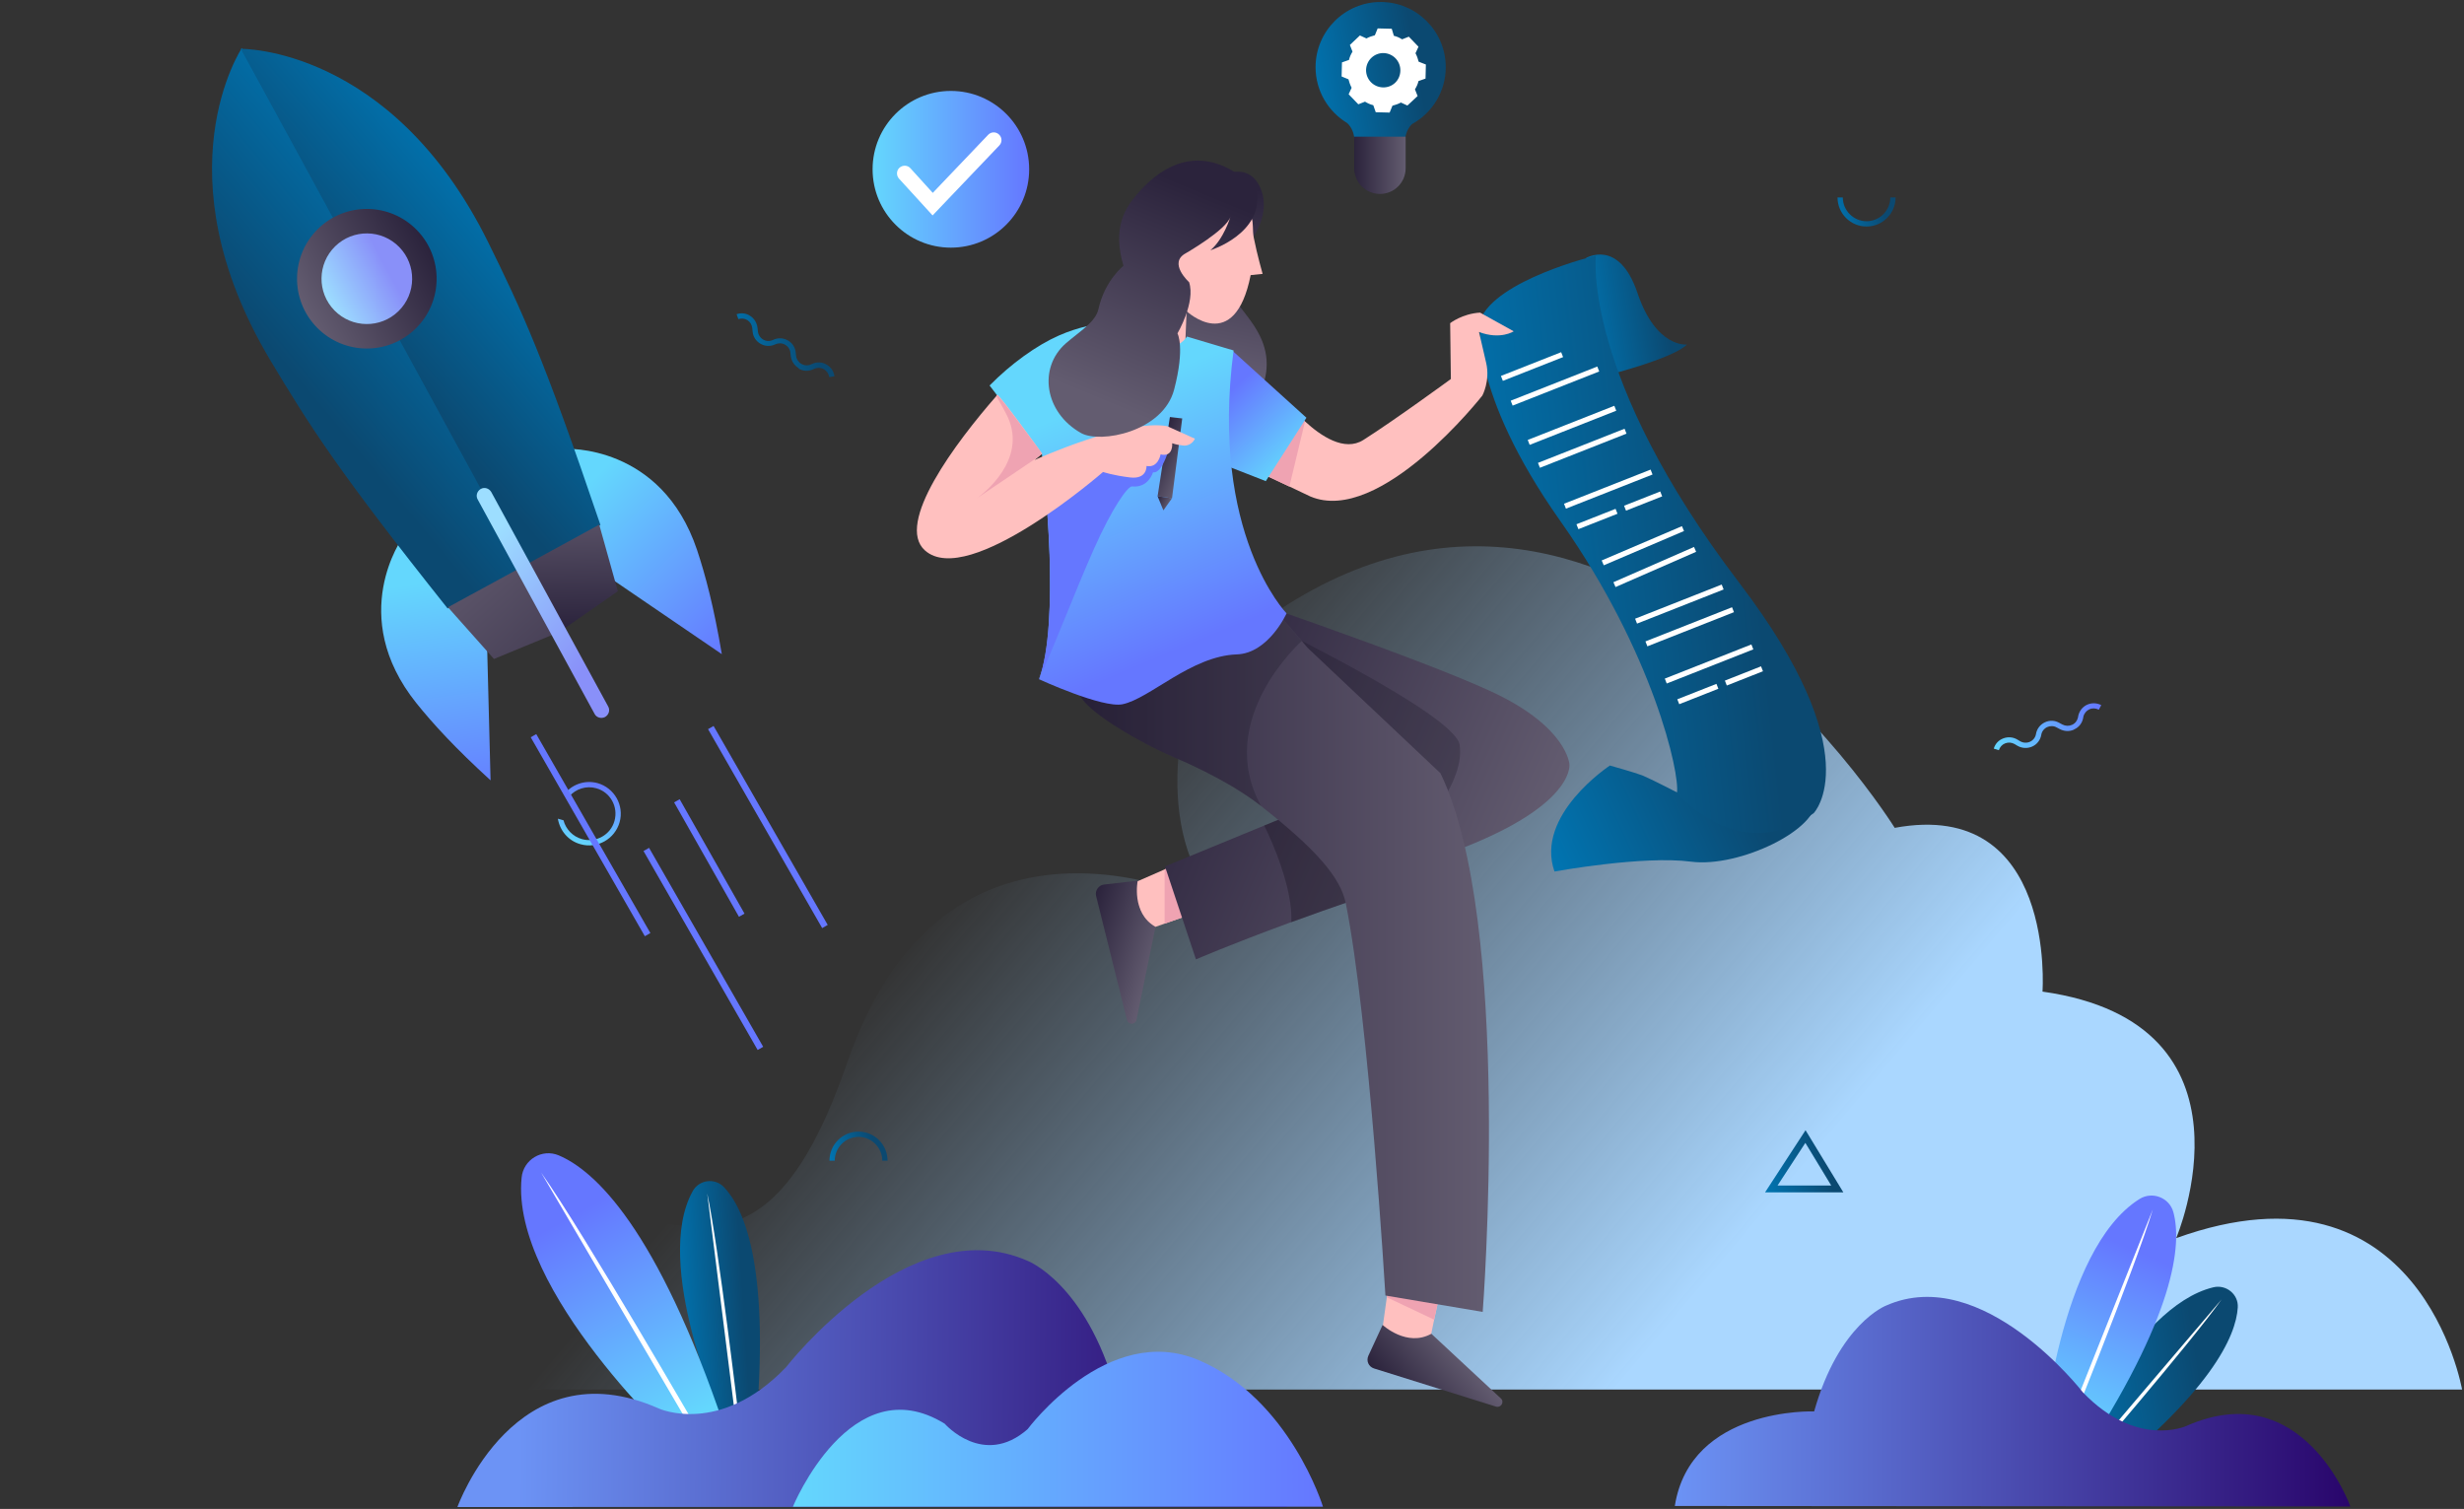 <svg width="436" height="267" viewBox="0 0 436 267" fill="none" xmlns="http://www.w3.org/2000/svg">
<rect x="0" y="0" width="436" height="267" fill="#333333" stroke="none"/>
<path d="M62.821 245.875H435.66C435.66 245.875 428.345 203.501 385.075 219.079C385.075 219.079 401.262 181.067 361.416 175.459C361.416 175.459 363.906 141.186 335.267 146.482C335.267 146.482 279.856 57.372 214.173 117.506C207.978 123.177 203.838 150.221 217.068 161.095C217.068 161.095 168.319 134.58 149.89 188.078C131.43 241.606 110.605 201.351 84.58 217.926C58.587 234.502 62.821 245.875 62.821 245.875Z" fill="url(#paint0_linear_0_1856)"/>
<path d="M284.868 135.453C284.868 135.453 271.544 144.209 275.062 154.21C275.062 154.21 290.689 151.344 299.219 152.465C307.748 153.587 322.068 146.67 321.258 141.342L296.759 140.22C296.759 140.22 292.183 137.852 290.596 137.198C289.195 136.668 284.868 135.453 284.868 135.453Z" fill="url(#paint1_linear_0_1856)"/>
<path d="M283.748 66.564C283.748 66.564 296.075 63.48 298.503 60.956C298.503 60.956 293.055 61.641 289.756 51.858C286.456 42.075 280.604 45.689 280.604 45.689L283.748 66.564Z" fill="url(#paint2_linear_0_1856)"/>
<path d="M282.378 45.221C282.378 45.221 264.758 49.458 261.926 56.593C261.926 56.593 259.715 69.025 276.152 92.269C292.557 115.512 297.289 136.949 296.729 140.282C296.729 140.282 307.78 153.493 320.916 143.897C320.916 143.897 331.033 133.646 307.749 103.112C279.856 66.501 282.378 45.221 282.378 45.221Z" fill="url(#paint3_linear_0_1856)"/>
<path d="M276.244 62.316L265.586 66.52L265.928 67.389L276.587 63.186L276.244 62.316Z" fill="white"/>
<path d="M282.636 64.857L267.315 70.899L267.657 71.769L282.979 65.726L282.636 64.857Z" fill="white"/>
<path d="M285.651 71.802L270.329 77.844L270.671 78.714L285.993 72.671L285.651 71.802Z" fill="white"/>
<path d="M287.463 75.859L272.142 81.902L272.484 82.771L287.805 76.729L287.463 75.859Z" fill="white"/>
<path d="M304.65 103.432L289.329 109.474L289.671 110.344L304.992 104.301L304.65 103.432Z" fill="white"/>
<path d="M306.479 107.449L291.158 113.492L291.5 114.362L306.822 108.319L306.479 107.449Z" fill="white"/>
<path d="M297.616 93.1L283.416 99.167L283.783 100.026L297.983 93.959L297.616 93.1Z" fill="white"/>
<path d="M299.753 96.78L285.491 103.018L285.865 103.875L300.127 97.637L299.753 96.78Z" fill="white"/>
<path d="M292.07 83.091L276.749 89.133L277.091 90.003L292.413 83.96L292.07 83.091Z" fill="white"/>
<path d="M285.872 90.034L278.951 92.764L279.293 93.633L286.214 90.903L285.872 90.034Z" fill="white"/>
<path d="M293.777 86.962L287.377 89.486L287.719 90.355L294.119 87.831L293.777 86.962Z" fill="white"/>
<path d="M309.905 114.03L294.583 120.073L294.926 120.942L310.247 114.9L309.905 114.03Z" fill="white"/>
<path d="M303.719 121.004L296.797 123.733L297.139 124.602L304.061 121.873L303.719 121.004Z" fill="white"/>
<path d="M311.612 117.903L305.212 120.427L305.555 121.296L311.955 118.772L311.612 117.903Z" fill="white"/>
<path d="M365.525 258.525C365.525 258.525 377.386 231.169 391.674 227.772C393.947 227.243 396.126 229.05 395.97 231.355C395.659 236.341 391.394 246.405 369.79 263.198L365.525 258.525Z" fill="url(#paint4_linear_0_1856)"/>
<path d="M367.176 260.394C367.362 260.144 393.107 229.922 393.107 229.922C387.597 237.68 367.86 260.549 367.642 260.799L367.176 260.394Z" fill="white"/>
<path d="M361.354 255.44C361.354 255.44 364.249 221.166 378.569 212.162C380.841 210.729 383.892 211.913 384.577 214.499C386.071 220.076 385.137 232.632 367.705 258.96L361.354 255.44Z" fill="url(#paint5_linear_0_1856)"/>
<path d="M363.844 256.872C363.969 256.529 380.934 213.999 380.934 213.999C377.79 224.499 364.622 256.81 364.498 257.121L363.844 256.872Z" fill="white"/>
<path d="M415.893 266.563C415.893 266.563 407.551 243.164 386.849 252.324C386.849 252.324 378.102 256.312 368.545 246.342C368.545 246.342 350.832 223.441 333.742 231.012C333.742 231.012 325.399 234.19 321.01 249.738C321.01 249.738 299.126 248.928 296.355 266.47L415.893 266.563Z" fill="url(#paint6_linear_0_1856)"/>
<path d="M127.601 250.859C127.601 250.859 115.46 223.628 122.558 210.791C123.678 208.734 126.48 208.361 128.099 210.043C131.554 213.657 136.099 223.565 133.889 250.859H127.601Z" fill="url(#paint7_linear_0_1856)"/>
<path d="M130.123 250.89C130.091 250.578 125.142 211.164 125.142 211.164C127.134 220.449 130.683 250.485 130.714 250.797L130.123 250.89Z" fill="white"/>
<path d="M120.286 256.031C120.286 256.031 90.277 228.395 92.3 208.36C92.612 205.182 95.911 203.188 98.869 204.434C105.157 207.083 116.239 217.116 128.224 252.604L120.286 256.031Z" fill="url(#paint8_linear_0_1856)"/>
<path d="M123.461 254.723C123.243 254.349 95.755 207.488 95.755 207.488C103.289 218.081 123.959 253.944 124.208 254.286L123.461 254.723Z" fill="white"/>
<path d="M80.938 266.656C80.938 266.656 91.211 237.991 116.613 249.239C116.613 249.239 127.352 254.13 139.088 241.917C139.088 241.917 160.817 213.813 181.829 223.097C181.829 223.097 192.102 227.023 197.456 246.092C197.456 246.092 224.321 245.126 227.745 266.624L80.938 266.656Z" fill="url(#paint9_linear_0_1856)"/>
<path d="M140.302 266.594C140.302 266.594 150.575 241.668 167.167 251.919C167.167 251.919 174.015 259.74 181.829 252.885C181.829 252.885 195.993 233.817 212.118 240.671C228.243 247.526 234.096 266.594 234.096 266.594H140.302Z" fill="url(#paint10_linear_0_1856)"/>
<path d="M151.913 201.164C149.61 201.164 147.711 203.065 147.711 205.371H146.777C146.777 202.535 149.08 200.23 151.913 200.23C154.746 200.23 157.05 202.535 157.05 205.371H156.116C156.116 203.065 154.217 201.164 151.913 201.164Z" fill="url(#paint11_linear_0_1856)"/>
<path d="M99.771 140.624L100.736 140.905C101.888 139.596 103.725 138.973 105.499 139.472C107.99 140.157 109.422 142.743 108.737 145.236C108.052 147.728 105.468 149.161 102.978 148.476C101.328 148.009 100.114 146.7 99.709 145.142L98.713 144.862C99.055 146.949 100.55 148.788 102.729 149.38C105.717 150.221 108.799 148.445 109.639 145.485C110.48 142.494 108.705 139.409 105.748 138.568C103.476 137.945 101.11 138.817 99.771 140.624Z" fill="url(#paint12_linear_0_1856)"/>
<path d="M141.267 65.099C140.52 64.632 140.053 63.884 139.929 63.011L139.867 62.419C139.804 61.796 139.431 61.267 138.901 60.986C138.372 60.675 137.75 60.675 137.189 60.924C136.349 61.329 135.384 61.298 134.574 60.831C133.765 60.363 133.236 59.553 133.174 58.649L133.111 58.057C133.049 57.465 132.738 56.967 132.271 56.655C131.773 56.344 131.181 56.282 130.652 56.468L130.341 55.596C131.15 55.316 132.053 55.409 132.769 55.908C133.485 56.375 133.952 57.154 134.045 58.026L134.108 58.618C134.17 59.241 134.512 59.771 135.041 60.083C135.571 60.394 136.224 60.425 136.785 60.145C137.625 59.74 138.559 59.771 139.368 60.207C140.178 60.644 140.707 61.422 140.8 62.357L140.863 62.949C140.925 63.541 141.267 64.071 141.797 64.382C142.326 64.694 142.948 64.725 143.509 64.476L143.727 64.382C144.536 64.008 145.47 64.04 146.248 64.507C147.026 64.943 147.556 65.722 147.649 66.595L146.715 66.719C146.653 66.127 146.279 65.629 145.781 65.317C145.252 65.037 144.629 65.006 144.1 65.255L143.882 65.348C143.042 65.722 142.139 65.691 141.33 65.224C141.33 65.13 141.298 65.099 141.267 65.099Z" fill="url(#paint13_linear_0_1856)"/>
<path d="M330.286 39.145C327.982 39.145 326.083 37.244 326.083 34.938H325.149C325.149 37.774 327.453 40.079 330.286 40.079C333.119 40.079 335.422 37.774 335.422 34.938H334.488C334.488 37.244 332.589 39.145 330.286 39.145Z" fill="url(#paint14_linear_0_1856)"/>
<path d="M326.177 210.978H312.325L319.485 199.98L326.177 210.978ZM314.535 209.763H324.029L319.453 202.223L314.535 209.763Z" fill="url(#paint15_linear_0_1856)"/>
<path d="M366.926 129.128C366.116 129.47 365.245 129.408 364.466 129.003L363.937 128.723C363.408 128.411 362.754 128.411 362.225 128.66C361.665 128.941 361.291 129.439 361.198 130.031C361.042 130.935 360.451 131.714 359.61 132.088C358.77 132.462 357.805 132.43 356.995 131.963L356.466 131.651C355.968 131.371 355.376 131.309 354.816 131.527C354.256 131.745 353.882 132.181 353.695 132.742L352.793 132.462C353.042 131.62 353.633 130.966 354.474 130.654C355.283 130.343 356.186 130.405 356.933 130.841L357.462 131.153C357.991 131.465 358.645 131.496 359.205 131.246C359.766 130.997 360.17 130.467 360.264 129.876C360.419 128.972 360.98 128.224 361.82 127.819C362.661 127.414 363.595 127.445 364.404 127.913L364.933 128.193C365.462 128.473 366.085 128.505 366.645 128.255C367.206 128.006 367.579 127.508 367.704 126.916L367.735 126.697C367.922 125.825 368.482 125.077 369.291 124.703C370.101 124.329 371.035 124.361 371.813 124.766L371.377 125.576C370.848 125.295 370.225 125.264 369.696 125.513C369.167 125.763 368.762 126.261 368.638 126.853L368.607 127.071C368.42 127.975 367.859 128.692 367.019 129.065C366.988 129.097 366.957 129.128 366.926 129.128Z" fill="url(#paint16_linear_0_1856)"/>
<path d="M168.256 43.819C175.907 43.819 182.109 37.611 182.109 29.954C182.109 22.296 175.907 16.089 168.256 16.089C160.606 16.089 154.404 22.296 154.404 29.954C154.404 37.611 160.606 43.819 168.256 43.819Z" fill="url(#paint17_linear_0_1856)"/>
<path d="M165.019 38.117L159.073 31.606C158.575 31.045 158.606 30.172 159.166 29.674C159.727 29.175 160.598 29.206 161.096 29.767L165.05 34.129L174.856 23.847C175.385 23.287 176.257 23.287 176.786 23.816C177.346 24.346 177.346 25.218 176.817 25.748L165.019 38.117Z" fill="white"/>
<path d="M255.824 11.881C255.824 5.525 250.656 0.353 244.306 0.353C237.956 0.353 232.788 5.525 232.788 11.881C232.788 16.088 235.029 19.733 238.36 21.758C238.858 22.194 239.543 23.098 239.668 24.656H248.633C248.633 24.656 248.726 22.973 249.878 21.945C253.427 19.982 255.824 16.212 255.824 11.881Z" fill="url(#paint18_linear_0_1856)"/>
<path d="M239.636 29.765V24.188H248.726V29.765C248.726 32.289 246.703 34.315 244.181 34.315C241.66 34.315 239.636 32.289 239.636 29.765Z" fill="url(#paint19_linear_0_1856)"/>
<path d="M251.03 10.915C250.905 10.416 250.719 9.887 250.469 9.419L250.999 8.267L249.287 6.491L248.104 6.958C247.637 6.678 247.201 6.459 246.641 6.335L246.267 5.089L243.777 5.026L243.279 6.241C242.78 6.366 242.251 6.553 241.784 6.802L240.633 6.273L238.858 7.955L239.325 9.139C239.045 9.606 238.827 10.043 238.702 10.603L237.457 11.04L237.395 13.532L238.609 14.031C238.734 14.529 238.92 15.059 239.169 15.526L238.64 16.679L240.352 18.455L241.535 17.988C242.002 18.268 242.438 18.486 242.998 18.611L243.434 19.857L245.893 19.919L246.391 18.704C246.89 18.58 247.419 18.393 247.886 18.143L249.038 18.673L250.843 16.991L250.376 15.807C250.656 15.339 250.874 14.903 250.999 14.342L252.244 13.906L252.306 11.414L251.03 10.915ZM244.679 15.464C242.998 15.402 241.691 14.031 241.722 12.348C241.784 10.666 243.154 9.357 244.835 9.388C246.516 9.451 247.823 10.822 247.792 12.504C247.761 14.218 246.391 15.526 244.679 15.464Z" fill="white"/>
<path d="M210.251 34.533L214.733 31.698C214.733 31.698 220.43 28.022 222.858 32.913C225.286 37.805 221.239 42.666 221.239 42.666C221.239 42.666 217.566 50.393 218.811 53.228C220.025 56.063 228.15 61.765 221.644 71.954C215.138 82.111 210.251 84.167 210.251 84.167C210.251 84.167 204.149 39.83 210.251 34.533Z" fill="url(#paint20_linear_0_1856)"/>
<path d="M255.389 226.027L253.77 233.505L252.929 237.586L244.524 235.81L245.396 229.548L246.05 224.656L255.389 226.027Z" fill="#FFC0BF"/>
<path d="M242.127 239.892L244.649 234.439C244.649 234.439 248.945 238.427 253.272 235.997L265.568 247.432C266.253 248.055 265.599 249.145 264.727 248.896L243.124 242.135C242.158 241.823 241.723 240.795 242.127 239.892Z" fill="url(#paint21_linear_0_1856)"/>
<path d="M214.11 160.627L206.079 163.431L202.966 164.521L200.102 156.451L206.079 153.834L210.437 151.934L214.11 160.627Z" fill="#FFC0BF"/>
<path d="M195.371 156.513L201.316 155.828C201.316 155.828 200.133 161.561 204.46 163.991L201.098 180.442C200.912 181.346 199.635 181.377 199.417 180.473L193.939 158.476C193.752 157.573 194.406 156.607 195.371 156.513Z" fill="url(#paint22_linear_0_1856)"/>
<path d="M261.708 58.742C261.708 58.742 262.704 63.011 262.984 64.257C263.7 67.404 262.3 69.99 262.3 69.99C262.3 69.99 244.213 93.078 231.855 87.844L228.119 86.068L220.773 82.609L227.839 71.268C227.839 71.268 229.053 72.857 230.89 74.539C233.692 77.125 237.894 79.992 241.256 77.842C246.859 74.29 256.727 67.062 256.727 67.062L256.603 57.185C256.603 57.185 258.72 55.502 261.895 55.315L267.841 58.618C267.872 58.618 265.506 60.176 261.708 58.742Z" fill="#FFC0BF"/>
<path d="M214.11 160.627L206.079 163.431V153.834L210.437 151.934L214.11 160.627Z" fill="#EFA3B2"/>
<path d="M230.921 74.57L228.15 86.098L220.803 82.64L227.87 71.298C227.87 71.267 229.084 72.856 230.921 74.57Z" fill="#EFA3B2"/>
<path d="M252.151 152.401C247.606 153.866 243.995 157.729 240.166 159.038C235.621 160.596 231.575 162.029 228.088 163.306C217.255 167.295 211.62 169.756 211.62 169.756L206.142 153.305L223.699 146.076L228.43 144.145L240.945 139.004L213.862 103.796C213.862 103.796 250.315 116.072 263.825 122.334C277.335 128.566 277.709 135.234 277.709 135.234C277.709 135.234 278.954 143.74 252.151 152.401Z" fill="url(#paint23_linear_0_1856)"/>
<path opacity="0.25" d="M222.08 109.279C222.08 109.279 257.505 126.26 258.284 131.806C259.373 139.564 249.131 148.942 249.131 148.942L222.08 109.279Z" fill="#171321"/>
<path d="M255.388 226.027L253.769 233.505L245.396 229.548L246.049 224.656L255.388 226.027Z" fill="#EFA3B2"/>
<path opacity="0.35" d="M240.166 159.038C235.621 160.595 231.979 161.904 228.492 163.181C228.835 157.324 225.037 148.693 223.698 146.076L228.43 144.144L240.166 159.038Z" fill="#171321"/>
<path d="M231.17 73.916L217.815 61.827L215.045 81.643L223.979 85.133L231.17 73.916Z" fill="url(#paint24_linear_0_1856)"/>
<path d="M209.504 66.033L209.971 55.066C209.971 55.066 218.438 63.011 221.302 48.679L223.419 48.461C223.419 48.461 222.454 45.096 221.862 42.104C221.582 40.733 221.831 39.425 221.457 38.521C220.835 37.026 217.597 34.128 217.597 34.128L202.531 39.02L202.78 47.588L200.974 64.538L209.504 66.033Z" fill="#FFC0BF"/>
<path d="M262.361 232.133L245.147 229.235C245.147 229.235 242.252 180.411 238.143 159.879C237.209 155.205 232.757 150.189 223.138 142.617C216.974 137.757 207.916 134.08 207.916 134.08C206.764 133.582 205.674 133.052 204.616 132.554C199.573 130.061 191.448 125.294 190.825 122.396C190.794 122.209 190.763 122.022 190.794 121.867C193.378 105.602 187.619 99.215 187.619 99.215L213.177 93.544L226.002 108.375L230.329 113.392L231.387 114.638L254.89 136.822C267.716 163.306 262.361 232.133 262.361 232.133Z" fill="url(#paint25_linear_0_1856)"/>
<path opacity="0.25" d="M223.138 142.618C216.975 137.757 207.916 134.081 207.916 134.081C206.764 133.582 205.675 133.052 204.616 132.554C199.573 130.061 191.448 125.294 190.826 122.396L198.079 117.629L226.002 108.407L230.329 113.423C230.36 113.423 214.702 127.257 223.138 142.618Z" fill="#171321"/>
<path d="M227.652 108.531C227.652 108.531 224.477 115.604 218.842 115.791C210.78 116.071 203.464 123.611 198.639 124.609C195.09 125.356 183.852 120.184 183.852 120.184C185.72 115.199 185.969 106.319 185.72 98.187C185.533 93.108 185.16 88.31 184.849 84.976C184.6 82.079 184.35 80.271 184.35 80.271L175.105 68.213C178.903 64.35 183.417 61.11 187.37 59.365C194.187 56.374 200.351 56.934 200.351 56.934C206.608 65.129 210.032 59.552 210.032 59.552L218.282 62.013C214.017 94.51 227.652 108.531 227.652 108.531Z" fill="url(#paint26_linear_0_1856)"/>
<path d="M209.192 74.04L207.387 88.154L204.834 87.812L207.013 73.791L209.192 74.04Z" fill="url(#paint27_linear_0_1856)"/>
<path d="M205.861 90.304L204.834 87.812L207.387 88.154L205.861 90.304Z" fill="url(#paint28_linear_0_1856)"/>
<path d="M204.025 83.574C204.025 83.574 203.216 86.378 200.321 86.067C199.605 85.973 196.834 89.743 193.472 97.346C190.172 104.761 186.375 114.825 183.853 120.184C185.721 115.199 185.97 106.319 185.721 98.187C185.534 93.108 185.16 88.31 184.849 84.976L207.418 77.187C207.418 77.187 206.08 83.886 204.025 83.574Z" fill="url(#paint29_linear_0_1856)"/>
<path d="M211.433 77.624C211.091 78.402 210.282 78.901 209.441 78.839C208.85 78.776 208.134 78.683 207.418 78.433C207.418 78.433 207.667 80.957 205.363 80.397C205.363 80.397 204.958 82.858 202.873 82.453C202.873 82.453 203.028 84.852 199.947 84.478C196.865 84.104 195.184 83.512 195.184 83.512C195.184 83.512 171.401 104.232 163.681 97.408C158.326 92.672 169.097 78.309 176.35 70.021C176.381 69.959 176.444 69.928 176.475 69.865C176.693 69.616 184.413 80.272 184.413 80.272L183.666 80.895L183.074 81.394C183.074 81.394 199.168 74.072 206.546 75.411L211.433 77.624Z" fill="#FFC0BF"/>
<path d="M198.795 47.027C198.795 47.027 195.495 49.613 194.375 54.66C193.877 56.997 191.013 58.649 188.585 60.767C183.666 65.098 184.818 72.981 191.293 76.626C194.655 78.527 205.799 76.439 207.76 68.931C209.722 61.422 208.352 58.991 208.352 58.991C208.352 58.991 211.589 53.476 210.406 49.925C210.406 49.925 206.64 46.528 209.815 44.815C209.815 44.815 216.944 40.733 217.722 38.365C217.722 38.365 216.539 42.322 214.173 44.285C214.173 44.285 223.574 41.356 222.391 33.847C222.391 33.847 212.399 21.26 201.161 34.408C199.075 36.838 196.803 40.328 198.795 47.027Z" fill="url(#paint30_linear_0_1856)"/>
<path d="M184.382 80.272L183.635 80.895L172.926 88.123C174.109 87.251 181.673 81.393 178.374 73.915C178 73.074 177.035 71.36 176.288 70.052C176.319 69.99 176.381 69.958 176.413 69.896C176.63 69.585 184.382 80.272 184.382 80.272Z" fill="#EFA3B2"/>
<path d="M71.261 95.107C71.261 95.107 61.247 108.885 73.682 124.422C76.646 128.104 80.536 132.357 86.804 138.076L86.149 112.563L71.261 95.107Z" fill="url(#paint31_linear_0_1856)"/>
<path d="M79.206 107.661L92.82 100.209L42.793 8.508C42.793 8.508 28.073 30.617 47.807 63.705C54.751 75.289 59.663 83.121 79.206 107.661Z" fill="url(#paint32_linear_0_1856)"/>
<path d="M99.989 79.421C99.989 79.421 117.013 78.479 123.338 97.297C124.829 101.788 126.307 107.343 127.725 115.747L106.623 101.358L99.989 79.421Z" fill="url(#paint33_linear_0_1856)"/>
<path d="M87.406 116.598L79.262 107.449L92.901 100.023L99.259 111.707L87.406 116.598Z" fill="url(#paint34_linear_0_1856)"/>
<path d="M106.245 92.888L92.631 100.34L42.605 8.639C42.605 8.639 69.18 8.21 86.315 42.731C92.268 54.809 96.188 63.189 106.245 92.888Z" fill="url(#paint35_linear_0_1856)"/>
<path d="M109.327 104.612L106.032 92.832L92.446 100.258L98.803 111.941L109.327 104.612Z" fill="url(#paint36_linear_0_1856)"/>
<path d="M73.539 58.154C68.659 62.919 60.841 62.826 56.076 57.946C51.311 53.067 51.404 45.248 56.284 40.483C61.163 35.719 68.981 35.812 73.746 40.691C78.511 45.571 78.418 53.389 73.539 58.154Z" fill="url(#paint37_linear_0_1856)"/>
<path d="M70.513 55.056C67.345 58.15 62.267 58.09 59.173 54.921C56.079 51.752 56.139 46.675 59.308 43.581C62.477 40.487 67.554 40.547 70.648 43.716C73.743 46.885 73.682 51.962 70.513 55.056Z" fill="url(#paint38_linear_0_1856)"/>
<path d="M107.066 126.869C107.736 126.477 107.985 125.655 107.62 125.012L86.932 87.067C86.541 86.396 85.719 86.147 85.075 86.512C84.405 86.903 84.156 87.726 84.521 88.369L105.209 126.314C105.547 126.984 106.396 127.207 107.066 126.869Z" fill="url(#paint39_linear_0_1856)"/>
<path d="M125.288 129.018L126.267 128.456L146.461 163.658L145.481 164.22L125.288 129.018Z" fill="#6577FF"/>
<path d="M113.871 150.583L114.851 150.021L135.045 185.224L134.065 185.786L113.871 150.583Z" fill="#6577FF"/>
<path d="M93.91 130.455L94.889 129.893L115.083 165.096L114.103 165.658L93.91 130.455Z" fill="#6577FF"/>
<path d="M119.283 141.975L120.266 141.418L131.74 161.66L130.757 162.217L119.283 141.975Z" fill="#6577FF"/>
<defs>
<linearGradient id="paint0_linear_0_1856" x1="292.284" y1="238.206" x2="179.717" y2="143.164" gradientUnits="userSpaceOnUse">
<stop stop-color="#AAD7FF"/>
<stop offset="1" stop-color="#9FD2FF" stop-opacity="0"/>
</linearGradient>
<linearGradient id="paint1_linear_0_1856" x1="308.428" y1="138.308" x2="273.081" y2="154.642" gradientUnits="userSpaceOnUse">
<stop stop-color="#0B4971"/>
<stop offset="1" stop-color="#0077B5"/>
</linearGradient>
<linearGradient id="paint2_linear_0_1856" x1="293.585" y1="48.312" x2="277.566" y2="50.778" gradientUnits="userSpaceOnUse">
<stop stop-color="#0B4971"/>
<stop offset="1" stop-color="#0077B5"/>
</linearGradient>
<linearGradient id="paint3_linear_0_1856" x1="306.269" y1="60.77" x2="250.813" y2="66.927" gradientUnits="userSpaceOnUse">
<stop stop-color="#0B4971"/>
<stop offset="1" stop-color="#0077B5"/>
</linearGradient>
<linearGradient id="paint4_linear_0_1856" x1="387.612" y1="233.085" x2="360.398" y2="237.404" gradientUnits="userSpaceOnUse">
<stop stop-color="#0B4971"/>
<stop offset="1" stop-color="#0077B5"/>
</linearGradient>
<linearGradient id="paint5_linear_0_1856" x1="364.769" y1="253.591" x2="378.548" y2="221.517" gradientUnits="userSpaceOnUse">
<stop stop-color="#64D7FD"/>
<stop offset="1" stop-color="#6577FF"/>
</linearGradient>
<linearGradient id="paint6_linear_0_1856" x1="415.893" y1="248.01" x2="296.355" y2="248.01" gradientUnits="userSpaceOnUse">
<stop stop-color="#29056B"/>
<stop offset="1" stop-color="#6C93F5"/>
</linearGradient>
<linearGradient id="paint7_linear_0_1856" x1="130.587" y1="215.356" x2="117.682" y2="216.163" gradientUnits="userSpaceOnUse">
<stop stop-color="#0B4971"/>
<stop offset="1" stop-color="#0077B5"/>
</linearGradient>
<linearGradient id="paint8_linear_0_1856" x1="121.036" y1="251.488" x2="100.976" y2="215.248" gradientUnits="userSpaceOnUse">
<stop stop-color="#64D7FD"/>
<stop offset="1" stop-color="#6577FF"/>
</linearGradient>
<linearGradient id="paint9_linear_0_1856" x1="220.747" y1="244.606" x2="91.857" y2="243.673" gradientUnits="userSpaceOnUse">
<stop stop-color="#29056B"/>
<stop offset="1" stop-color="#6C93F5"/>
</linearGradient>
<linearGradient id="paint10_linear_0_1856" x1="140.296" y1="252.895" x2="234.096" y2="252.895" gradientUnits="userSpaceOnUse">
<stop stop-color="#64D7FD"/>
<stop offset="1" stop-color="#6577FF"/>
</linearGradient>
<linearGradient id="paint11_linear_0_1856" x1="154.227" y1="201.012" x2="145.949" y2="204.074" gradientUnits="userSpaceOnUse">
<stop stop-color="#0B4971"/>
<stop offset="1" stop-color="#0077B5"/>
</linearGradient>
<linearGradient id="paint12_linear_0_1856" x1="102.984" y1="149.435" x2="105.991" y2="138.63" gradientUnits="userSpaceOnUse">
<stop stop-color="#64D7FD"/>
<stop offset="1" stop-color="#6577FF"/>
</linearGradient>
<linearGradient id="paint13_linear_0_1856" x1="142.894" y1="57.157" x2="128.221" y2="61.325" gradientUnits="userSpaceOnUse">
<stop stop-color="#0B4971"/>
<stop offset="1" stop-color="#0077B5"/>
</linearGradient>
<linearGradient id="paint14_linear_0_1856" x1="332.6" y1="35.721" x2="324.321" y2="38.783" gradientUnits="userSpaceOnUse">
<stop stop-color="#0B4971"/>
<stop offset="1" stop-color="#0077B5"/>
</linearGradient>
<linearGradient id="paint15_linear_0_1856" x1="322.372" y1="201.653" x2="310.335" y2="204.46" gradientUnits="userSpaceOnUse">
<stop stop-color="#0B4971"/>
<stop offset="1" stop-color="#0077B5"/>
</linearGradient>
<linearGradient id="paint16_linear_0_1856" x1="353.082" y1="133.121" x2="371.942" y2="125.121" gradientUnits="userSpaceOnUse">
<stop stop-color="#64D7FD"/>
<stop offset="1" stop-color="#6577FF"/>
</linearGradient>
<linearGradient id="paint17_linear_0_1856" x1="154.404" y1="29.954" x2="182.109" y2="29.954" gradientUnits="userSpaceOnUse">
<stop stop-color="#64D7FD"/>
<stop offset="1" stop-color="#6577FF"/>
</linearGradient>
<linearGradient id="paint18_linear_0_1856" x1="249.495" y1="4.052" x2="229.021" y2="7.644" gradientUnits="userSpaceOnUse">
<stop stop-color="#0B4971"/>
<stop offset="1" stop-color="#0077B5"/>
</linearGradient>
<linearGradient id="paint19_linear_0_1856" x1="239.642" y1="29.252" x2="248.721" y2="29.252" gradientUnits="userSpaceOnUse">
<stop stop-color="#2B233C"/>
<stop offset="1" stop-color="#635C70"/>
</linearGradient>
<linearGradient id="paint20_linear_0_1856" x1="220.257" y1="33.021" x2="213.466" y2="65.463" gradientUnits="userSpaceOnUse">
<stop stop-color="#2B233C"/>
<stop offset="1" stop-color="#635C70"/>
</linearGradient>
<linearGradient id="paint21_linear_0_1856" x1="247.756" y1="247.901" x2="258.207" y2="238.904" gradientUnits="userSpaceOnUse">
<stop stop-color="#2B233C"/>
<stop offset="1" stop-color="#635C70"/>
</linearGradient>
<linearGradient id="paint22_linear_0_1856" x1="191.486" y1="165.485" x2="204.609" y2="169.713" gradientUnits="userSpaceOnUse">
<stop stop-color="#2B233C"/>
<stop offset="1" stop-color="#635C70"/>
</linearGradient>
<linearGradient id="paint23_linear_0_1856" x1="202.194" y1="130.395" x2="267.666" y2="159.175" gradientUnits="userSpaceOnUse">
<stop stop-color="#2B233C"/>
<stop offset="1" stop-color="#635C70"/>
</linearGradient>
<linearGradient id="paint24_linear_0_1856" x1="227.91" y1="82.795" x2="216.226" y2="70.654" gradientUnits="userSpaceOnUse">
<stop stop-color="#64D7FD"/>
<stop offset="1" stop-color="#6577FF"/>
</linearGradient>
<linearGradient id="paint25_linear_0_1856" x1="187.644" y1="162.845" x2="263.475" y2="162.845" gradientUnits="userSpaceOnUse">
<stop stop-color="#2B233C"/>
<stop offset="1" stop-color="#635C70"/>
</linearGradient>
<linearGradient id="paint26_linear_0_1856" x1="192.903" y1="71.529" x2="210.673" y2="114.045" gradientUnits="userSpaceOnUse">
<stop stop-color="#64D7FD"/>
<stop offset="1" stop-color="#6577FF"/>
</linearGradient>
<linearGradient id="paint27_linear_0_1856" x1="204.384" y1="79.779" x2="210" y2="82.248" gradientUnits="userSpaceOnUse">
<stop stop-color="#2B233C"/>
<stop offset="1" stop-color="#635C70"/>
</linearGradient>
<linearGradient id="paint28_linear_0_1856" x1="204.63" y1="88.367" x2="206.877" y2="89.354" gradientUnits="userSpaceOnUse">
<stop stop-color="#2B233C"/>
<stop offset="1" stop-color="#635C70"/>
</linearGradient>
<linearGradient id="paint29_linear_0_1856" x1="194.039" y1="129.39" x2="194.507" y2="118.641" gradientUnits="userSpaceOnUse">
<stop stop-color="#64D7FD"/>
<stop offset="1" stop-color="#6577FF"/>
</linearGradient>
<linearGradient id="paint30_linear_0_1856" x1="211.38" y1="33.303" x2="195.678" y2="71.251" gradientUnits="userSpaceOnUse">
<stop stop-color="#2B233C"/>
<stop offset="1" stop-color="#635C70"/>
</linearGradient>
<linearGradient id="paint31_linear_0_1856" x1="81.218" y1="143.588" x2="75.709" y2="103.03" gradientUnits="userSpaceOnUse">
<stop stop-color="#6577FF"/>
<stop offset="1" stop-color="#64D7FD"/>
</linearGradient>
<linearGradient id="paint32_linear_0_1856" x1="31.057" y1="41.357" x2="61.397" y2="16.107" gradientUnits="userSpaceOnUse">
<stop stop-color="#0B4971"/>
<stop offset="1" stop-color="#0077B5"/>
</linearGradient>
<linearGradient id="paint33_linear_0_1856" x1="131.642" y1="112.769" x2="103.653" y2="86.164" gradientUnits="userSpaceOnUse">
<stop stop-color="#6577FF"/>
<stop offset="1" stop-color="#64D7FD"/>
</linearGradient>
<linearGradient id="paint34_linear_0_1856" x1="115.207" y1="135.934" x2="78.812" y2="95.77" gradientUnits="userSpaceOnUse">
<stop stop-color="#2B233C"/>
<stop offset="1" stop-color="#635C70"/>
</linearGradient>
<linearGradient id="paint35_linear_0_1856" x1="41.292" y1="32.2" x2="68.873" y2="8.795" gradientUnits="userSpaceOnUse">
<stop stop-color="#0B4971"/>
<stop offset="1" stop-color="#0077B5"/>
</linearGradient>
<linearGradient id="paint36_linear_0_1856" x1="101.035" y1="111.349" x2="100.636" y2="87.456" gradientUnits="userSpaceOnUse">
<stop stop-color="#2B233C"/>
<stop offset="1" stop-color="#635C70"/>
</linearGradient>
<linearGradient id="paint37_linear_0_1856" x1="75.727" y1="43.387" x2="54.08" y2="55.201" gradientUnits="userSpaceOnUse">
<stop stop-color="#2B233C"/>
<stop offset="1" stop-color="#635C70"/>
</linearGradient>
<linearGradient id="paint38_linear_0_1856" x1="71.957" y1="45.444" x2="57.849" y2="53.144" gradientUnits="userSpaceOnUse">
<stop offset="0.251" stop-color="#8990F9"/>
<stop offset="1" stop-color="#9DDEFF"/>
</linearGradient>
<linearGradient id="paint39_linear_0_1856" x1="112.535" y1="122.32" x2="85.288" y2="96.421" gradientUnits="userSpaceOnUse">
<stop offset="0.251" stop-color="#8990F9"/>
<stop offset="1" stop-color="#9DDEFF"/>
</linearGradient>
</defs>
</svg>
